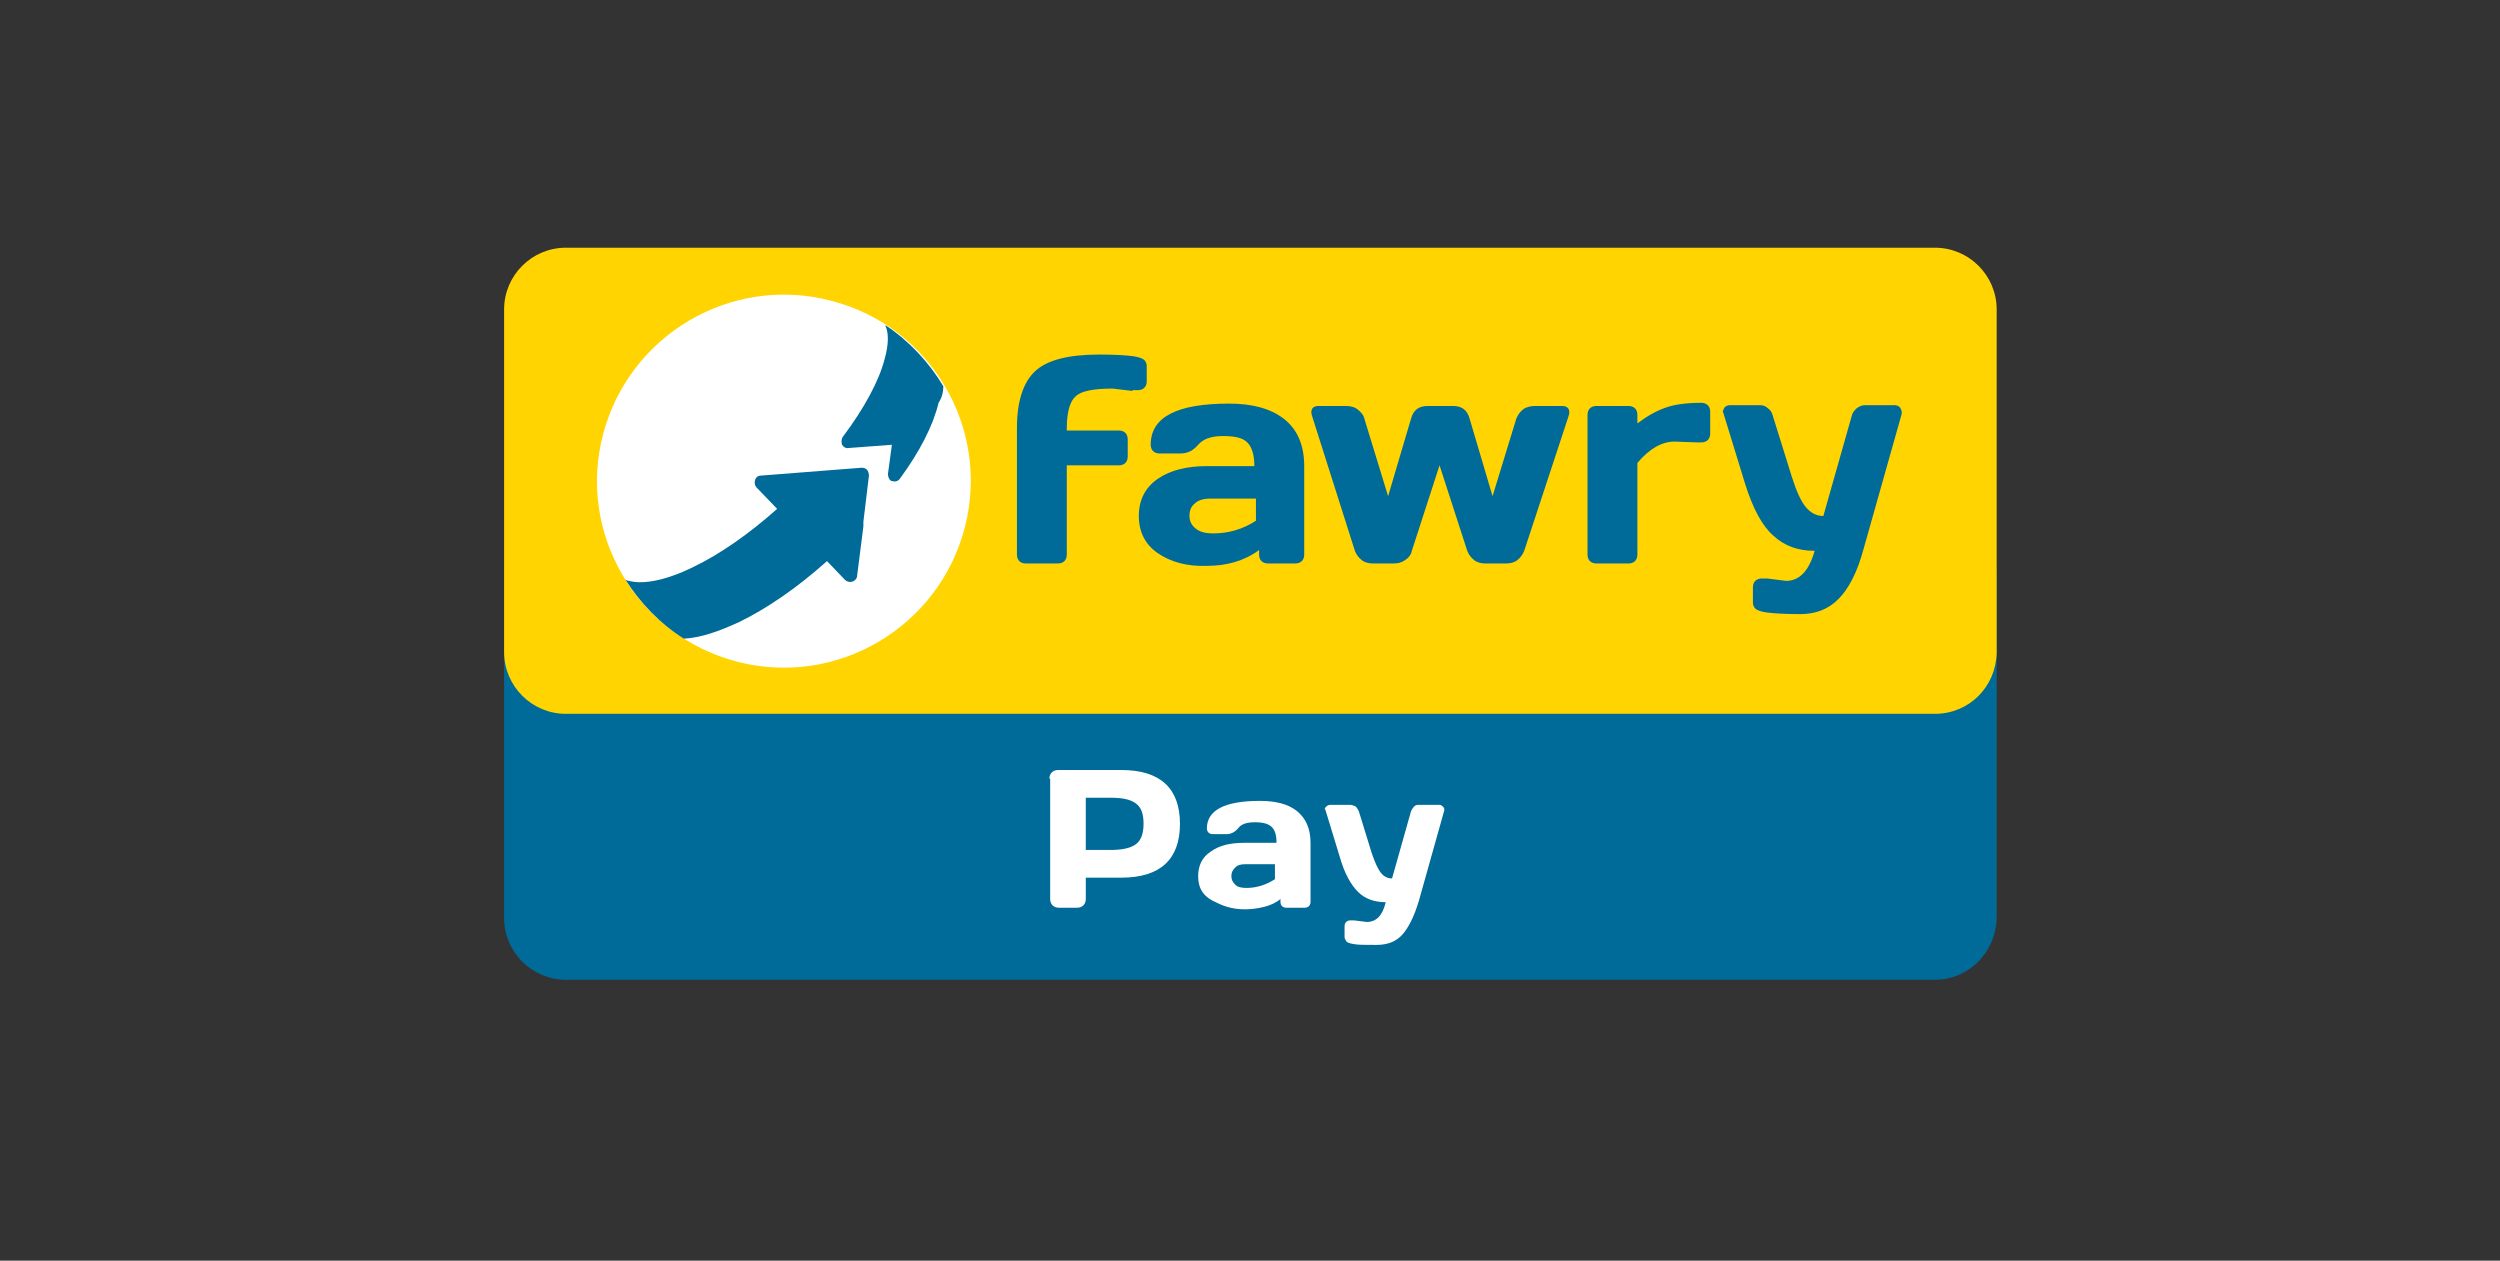 <?xml version="1.0" encoding="utf-8"?>
<!-- Generator: Adobe Illustrator 26.0.3, SVG Export Plug-In . SVG Version: 6.00 Build 0)  -->
<svg version="1.1" id="Layer_1" xmlns="http://www.w3.org/2000/svg" x="0px" y="0px"
     viewBox="0 0 315.9 159.3" style="enable-background:new 0 0 315.9 159.3;" xml:space="preserve">
<rect x="0" y="0" width="315.9" height="159.3" fill="#333333" stroke="none"/>
<style type="text/css">
	.st0{fill:#006B99;}
	.st1{fill:#FFD400;}
	.st2{fill-rule:evenodd;clip-rule:evenodd;fill:#FFFFFF;}
	.st3{fill-rule:evenodd;clip-rule:evenodd;fill:#006B99;}
	.st4{fill:#FFFFFF;}
</style>
<g id="XMLID_4_">
	<path id="XMLID_23_" class="st0" d="M244.5,123.8h-173c-4.3,0-7.8-3.5-7.8-7.8V72.7c0-4.3,3.5-7.8,7.8-7.8h173
		c4.3,0,7.8,3.5,7.8,7.8V116C252.2,120.3,248.8,123.8,244.5,123.8z"/>
	<path id="XMLID_22_" class="st1" d="M244.5,90.2h-173c-4.3,0-7.8-3.5-7.8-7.8V39.1c0-4.3,3.5-7.8,7.8-7.8h173
		c4.3,0,7.8,3.5,7.8,7.8v43.4C252.2,86.8,248.8,90.2,244.5,90.2z"/>
	<g id="XMLID_2_">
		<g id="XMLID_17_">
			<path id="XMLID_21_" class="st2" d="M93.1,83.6c12.6,3.3,25.5-4.3,28.8-16.9c3.3-12.6-4.3-25.5-16.9-28.7
				c-12.6-3.3-25.5,4.3-28.8,16.9C72.9,67.4,80.5,80.3,93.1,83.6"/>
			<path id="XMLID_18_" class="st3" d="M109.1,66.1c0-0.1,0-0.2,0-0.2l0,0l0.7-5.8c0-0.3-0.1-0.5-0.2-0.7c-0.2-0.2-0.4-0.3-0.7-0.3
				l-6.4,0.5l-6.4,0.5c-0.3,0-0.6,0.2-0.7,0.6c-0.1,0.3,0,0.7,0.2,0.9l2.6,2.7c-3.6,3.2-7.2,5.7-10.5,7.3c-3.4,1.7-6.4,2.3-8.2,1.8
				c-0.2,0-0.4-0.1-0.5-0.2c1.9,3,4.4,5.6,7.4,7.5c2.1-0.1,4.4-0.9,7-2.1c3.5-1.7,7.3-4.3,11.1-7.7l2.3,2.4c0.2,0.2,0.6,0.3,0.9,0.2
				c0.3-0.1,0.6-0.4,0.6-0.7l0.8-6.3L109.1,66.1z M119.2,48.8c-1.8-3-4.3-5.7-7.3-7.7c0,0,0,0.1,0,0.1c0.4,0.9,0.4,2.3-0.1,4.1
				c-0.7,2.8-2.6,6.3-5.3,9.9c-0.2,0.3-0.2,0.7-0.1,1c0.2,0.3,0.5,0.5,0.9,0.4l0.1,0l5.3-0.4l-0.5,3.7c0,0.4,0.2,0.8,0.5,0.9
				c0,0,0.1,0,0.1,0c0.3,0.1,0.7,0,0.9-0.3c2.5-3.4,4.2-6.7,4.9-9.6C119.1,50.1,119.2,49.4,119.2,48.8"/>
		</g>
		<g id="XMLID_3_">
			<path id="XMLID_14_" class="st0" d="M143.1,49.4l-2.5-0.3c-2.4,0-4,0.3-4.7,1c-0.7,0.6-1.1,2-1.1,4v0.3h6.6
				c0.3,0,0.6,0.1,0.8,0.3c0.2,0.2,0.3,0.5,0.3,0.8v2.2c0,0.3-0.1,0.6-0.3,0.8c-0.2,0.2-0.5,0.3-0.8,0.3h-6.6v11.3
				c0,0.3-0.1,0.6-0.3,0.8c-0.2,0.2-0.5,0.3-0.8,0.3h-4.1c-0.3,0-0.6-0.1-0.8-0.3c-0.2-0.2-0.3-0.5-0.3-0.8v-16
				c0-3.4,0.8-5.8,2.3-7.2c1.5-1.4,4.2-2.1,8.1-2.1c2,0,3.4,0.1,4.2,0.2c0.8,0.1,1.3,0.3,1.5,0.5c0.2,0.2,0.3,0.5,0.3,0.7v2
				c0,0.3-0.1,0.6-0.3,0.8c-0.2,0.2-0.5,0.3-0.8,0.3H143.1z"/>
			<path id="XMLID_11_" class="st0" d="M146.3,69.9c-1.6-1.1-2.4-2.7-2.4-4.7c0-2,0.8-3.6,2.4-4.7c1.6-1.1,3.7-1.6,6.2-1.6h6
				c0-1.4-0.3-2.4-0.9-3c-0.6-0.6-1.6-0.8-3.1-0.8c-1.5,0-2.5,0.4-3.1,1.1c-0.6,0.7-1.3,1.1-2.2,1.1h-2.7c-0.3,0-0.6-0.1-0.8-0.3
				c-0.2-0.2-0.3-0.5-0.3-0.8c0-3.5,3.3-5.2,9.9-5.2c2.9,0,5.2,0.6,6.9,1.9c1.7,1.3,2.6,3.3,2.6,6v11.2c0,0.3-0.1,0.6-0.3,0.8
				c-0.2,0.2-0.5,0.3-0.8,0.3h-3.5c-0.3,0-0.6-0.1-0.8-0.3c-0.2-0.2-0.3-0.5-0.3-0.8v-0.6c-1.9,1.4-4.1,2-6.6,2
				C150,71.6,147.9,71,146.3,69.9z M151,63.6c-0.5,0.4-0.7,0.9-0.7,1.6c0,0.7,0.3,1.2,0.8,1.6c0.5,0.4,1.2,0.6,2.2,0.6
				c1.9,0,3.7-0.5,5.4-1.6V63H153C152.1,63,151.4,63.2,151,63.6z"/>
			<path id="XMLID_9_" class="st0" d="M165.9,52.9c-0.1-0.3-0.2-0.6-0.2-0.8c0-0.5,0.3-0.8,0.9-0.8h3.4c0.6,0,1.1,0.1,1.5,0.4
				c0.4,0.3,0.8,0.7,0.9,1.2l3,9.8l2.9-9.8c0.3-1.1,1-1.6,2.1-1.6h3.2c1.1,0,1.8,0.5,2.1,1.6l2.9,9.8l3-9.8c0.2-0.5,0.5-0.9,0.9-1.2
				c0.4-0.3,1-0.4,1.5-0.4h3.4c0.6,0,0.9,0.3,0.9,0.8c0,0.2-0.1,0.5-0.2,0.8l-5.5,16.7c-0.2,0.5-0.5,0.9-0.9,1.2
				c-0.4,0.3-0.9,0.4-1.4,0.4h-2.6c-0.5,0-1-0.1-1.4-0.4c-0.4-0.3-0.7-0.7-0.9-1.2l-3.5-10.8l-3.5,10.8c-0.1,0.5-0.4,0.9-0.9,1.2
				c-0.4,0.3-0.9,0.4-1.4,0.4h-2.6c-0.5,0-1-0.1-1.4-0.4c-0.4-0.3-0.7-0.7-0.9-1.2L165.9,52.9z"/>
			<path id="XMLID_7_" class="st0" d="M214.4,55.9l-2.8-0.1c-1.6,0-3.2,0.9-4.7,2.7v11.6c0,0.3-0.1,0.6-0.3,0.8
				c-0.2,0.2-0.5,0.3-0.8,0.3h-4.1c-0.3,0-0.6-0.1-0.8-0.3c-0.2-0.2-0.3-0.5-0.3-0.8V52.4c0-0.3,0.1-0.6,0.3-0.8
				c0.2-0.2,0.5-0.3,0.8-0.3h4.1c0.3,0,0.6,0.1,0.8,0.3c0.2,0.2,0.3,0.5,0.3,0.8v1.1c1.2-0.9,2.4-1.6,3.6-2c1.1-0.4,2.6-0.6,4.5-0.6
				c0.3,0,0.6,0.1,0.8,0.3c0.2,0.2,0.3,0.5,0.3,0.8v2.8c0,0.3-0.1,0.6-0.3,0.8c-0.2,0.2-0.5,0.3-0.8,0.3H214.4z"/>
			<path id="XMLID_5_" class="st0" d="M223.3,73.1l2.4,0.3c1.7,0,2.9-1.3,3.6-3.8c-2.1,0-3.8-0.6-5.2-1.9c-1.4-1.2-2.6-3.4-3.6-6.6
				l-2.7-8.8c0-0.1-0.1-0.2-0.1-0.3c0-0.1,0.1-0.3,0.2-0.5c0.2-0.2,0.4-0.3,0.7-0.3h3.8c0.4,0,0.7,0.1,1,0.4
				c0.3,0.2,0.5,0.5,0.6,0.9l2.4,7.7c0.6,1.9,1.2,3.2,1.8,3.9c0.6,0.7,1.3,1.1,2.2,1.1l3.6-12.7c0.1-0.4,0.3-0.6,0.6-0.9
				c0.3-0.2,0.6-0.4,1-0.4h3.8c0.3,0,0.5,0.1,0.7,0.3c0.1,0.2,0.2,0.4,0.2,0.5c0,0.1,0,0.2,0,0.3l-4.8,17c-0.8,3-1.9,5.1-3.2,6.4
				c-1.3,1.3-2.9,1.9-4.8,1.9c-2,0-3.4-0.1-4.2-0.2c-0.8-0.1-1.3-0.3-1.5-0.5c-0.2-0.2-0.3-0.5-0.3-0.7v-2c0-0.3,0.1-0.6,0.3-0.8
				c0.2-0.2,0.5-0.3,0.8-0.3H223.3z"/>
		</g>
	</g>
	<g id="XMLID_1_">
		<path id="XMLID_24_" class="st4" d="M132.6,98.4c0-0.3,0.1-0.6,0.3-0.8s0.5-0.3,0.8-0.3h8c4.9,0,7.4,2.3,7.4,6.8
			c0,4.5-2.5,6.8-7.4,6.8h-4.5v2.7c0,0.3-0.1,0.6-0.3,0.8c-0.2,0.2-0.5,0.3-0.8,0.3h-2.3c-0.3,0-0.6-0.1-0.8-0.3s-0.3-0.5-0.3-0.8
			V98.4z M137.2,107.4h3.1c1.4,0,2.5-0.2,3.2-0.7c0.7-0.5,1-1.4,1-2.6c0-1.3-0.3-2.1-1-2.6c-0.7-0.5-1.7-0.7-3.2-0.7h-3.1V107.4z"/>
		<path id="XMLID_27_" class="st4" d="M151.4,110.7c0-1.3,0.5-2.4,1.6-3.1c1.1-0.8,2.5-1.1,4.2-1.1h4.1c0-1-0.2-1.6-0.6-2
			c-0.4-0.4-1.1-0.6-2.1-0.6c-1,0-1.7,0.2-2.1,0.7c-0.4,0.5-0.9,0.8-1.5,0.8h-1.8c-0.2,0-0.4-0.1-0.5-0.2c-0.1-0.1-0.2-0.3-0.2-0.5
			c0-2.3,2.2-3.5,6.7-3.5c2,0,3.6,0.4,4.7,1.3c1.1,0.9,1.7,2.2,1.7,4v7.5c0,0.2-0.1,0.4-0.2,0.5c-0.1,0.1-0.3,0.2-0.5,0.2h-2.4
			c-0.2,0-0.4-0.1-0.5-0.2s-0.2-0.3-0.2-0.5v-0.4c-0.6,0.5-1.3,0.8-2.1,1c-0.8,0.2-1.6,0.3-2.4,0.3c-0.8,0-1.5-0.1-2.2-0.3
			s-1.3-0.5-1.9-0.8C151.9,113.1,151.4,112.1,151.4,110.7z M157.4,109.2c-0.6,0-1,0.1-1.3,0.4c-0.3,0.3-0.5,0.6-0.5,1.1
			c0,0.5,0.2,0.8,0.5,1.1c0.3,0.3,0.8,0.4,1.4,0.4c1.3,0,2.5-0.4,3.6-1.1v-1.9H157.4z"/>
		<path id="XMLID_30_" class="st4" d="M171.1,116.3l1.6,0.2c1.2,0,2-0.8,2.4-2.5c-1.4,0-2.6-0.4-3.5-1.3c-0.9-0.9-1.7-2.3-2.3-4.4
			l-1.8-5.9c0-0.1-0.1-0.1-0.1-0.2c0-0.1,0.1-0.2,0.2-0.3s0.3-0.2,0.5-0.2h2.5c0.2,0,0.5,0.1,0.7,0.2c0.2,0.2,0.3,0.4,0.4,0.6
			l1.6,5.2c0.4,1.2,0.8,2.1,1.2,2.6c0.4,0.5,0.9,0.7,1.4,0.7l2.4-8.5c0.1-0.2,0.2-0.4,0.4-0.6c0.2-0.2,0.4-0.2,0.6-0.2h2.6
			c0.2,0,0.3,0.1,0.4,0.2s0.2,0.2,0.2,0.3l0,0.2l-3.2,11.4c-0.6,2-1.3,3.4-2.1,4.3c-0.8,0.9-1.9,1.3-3.3,1.3c-1.4,0-2.3,0-2.8-0.1
			c-0.6-0.1-0.9-0.2-1-0.4c-0.1-0.2-0.2-0.3-0.2-0.5V117c0-0.2,0.1-0.4,0.2-0.5c0.1-0.1,0.3-0.2,0.5-0.2H171.1z"/>
	</g>
</g>
</svg>
